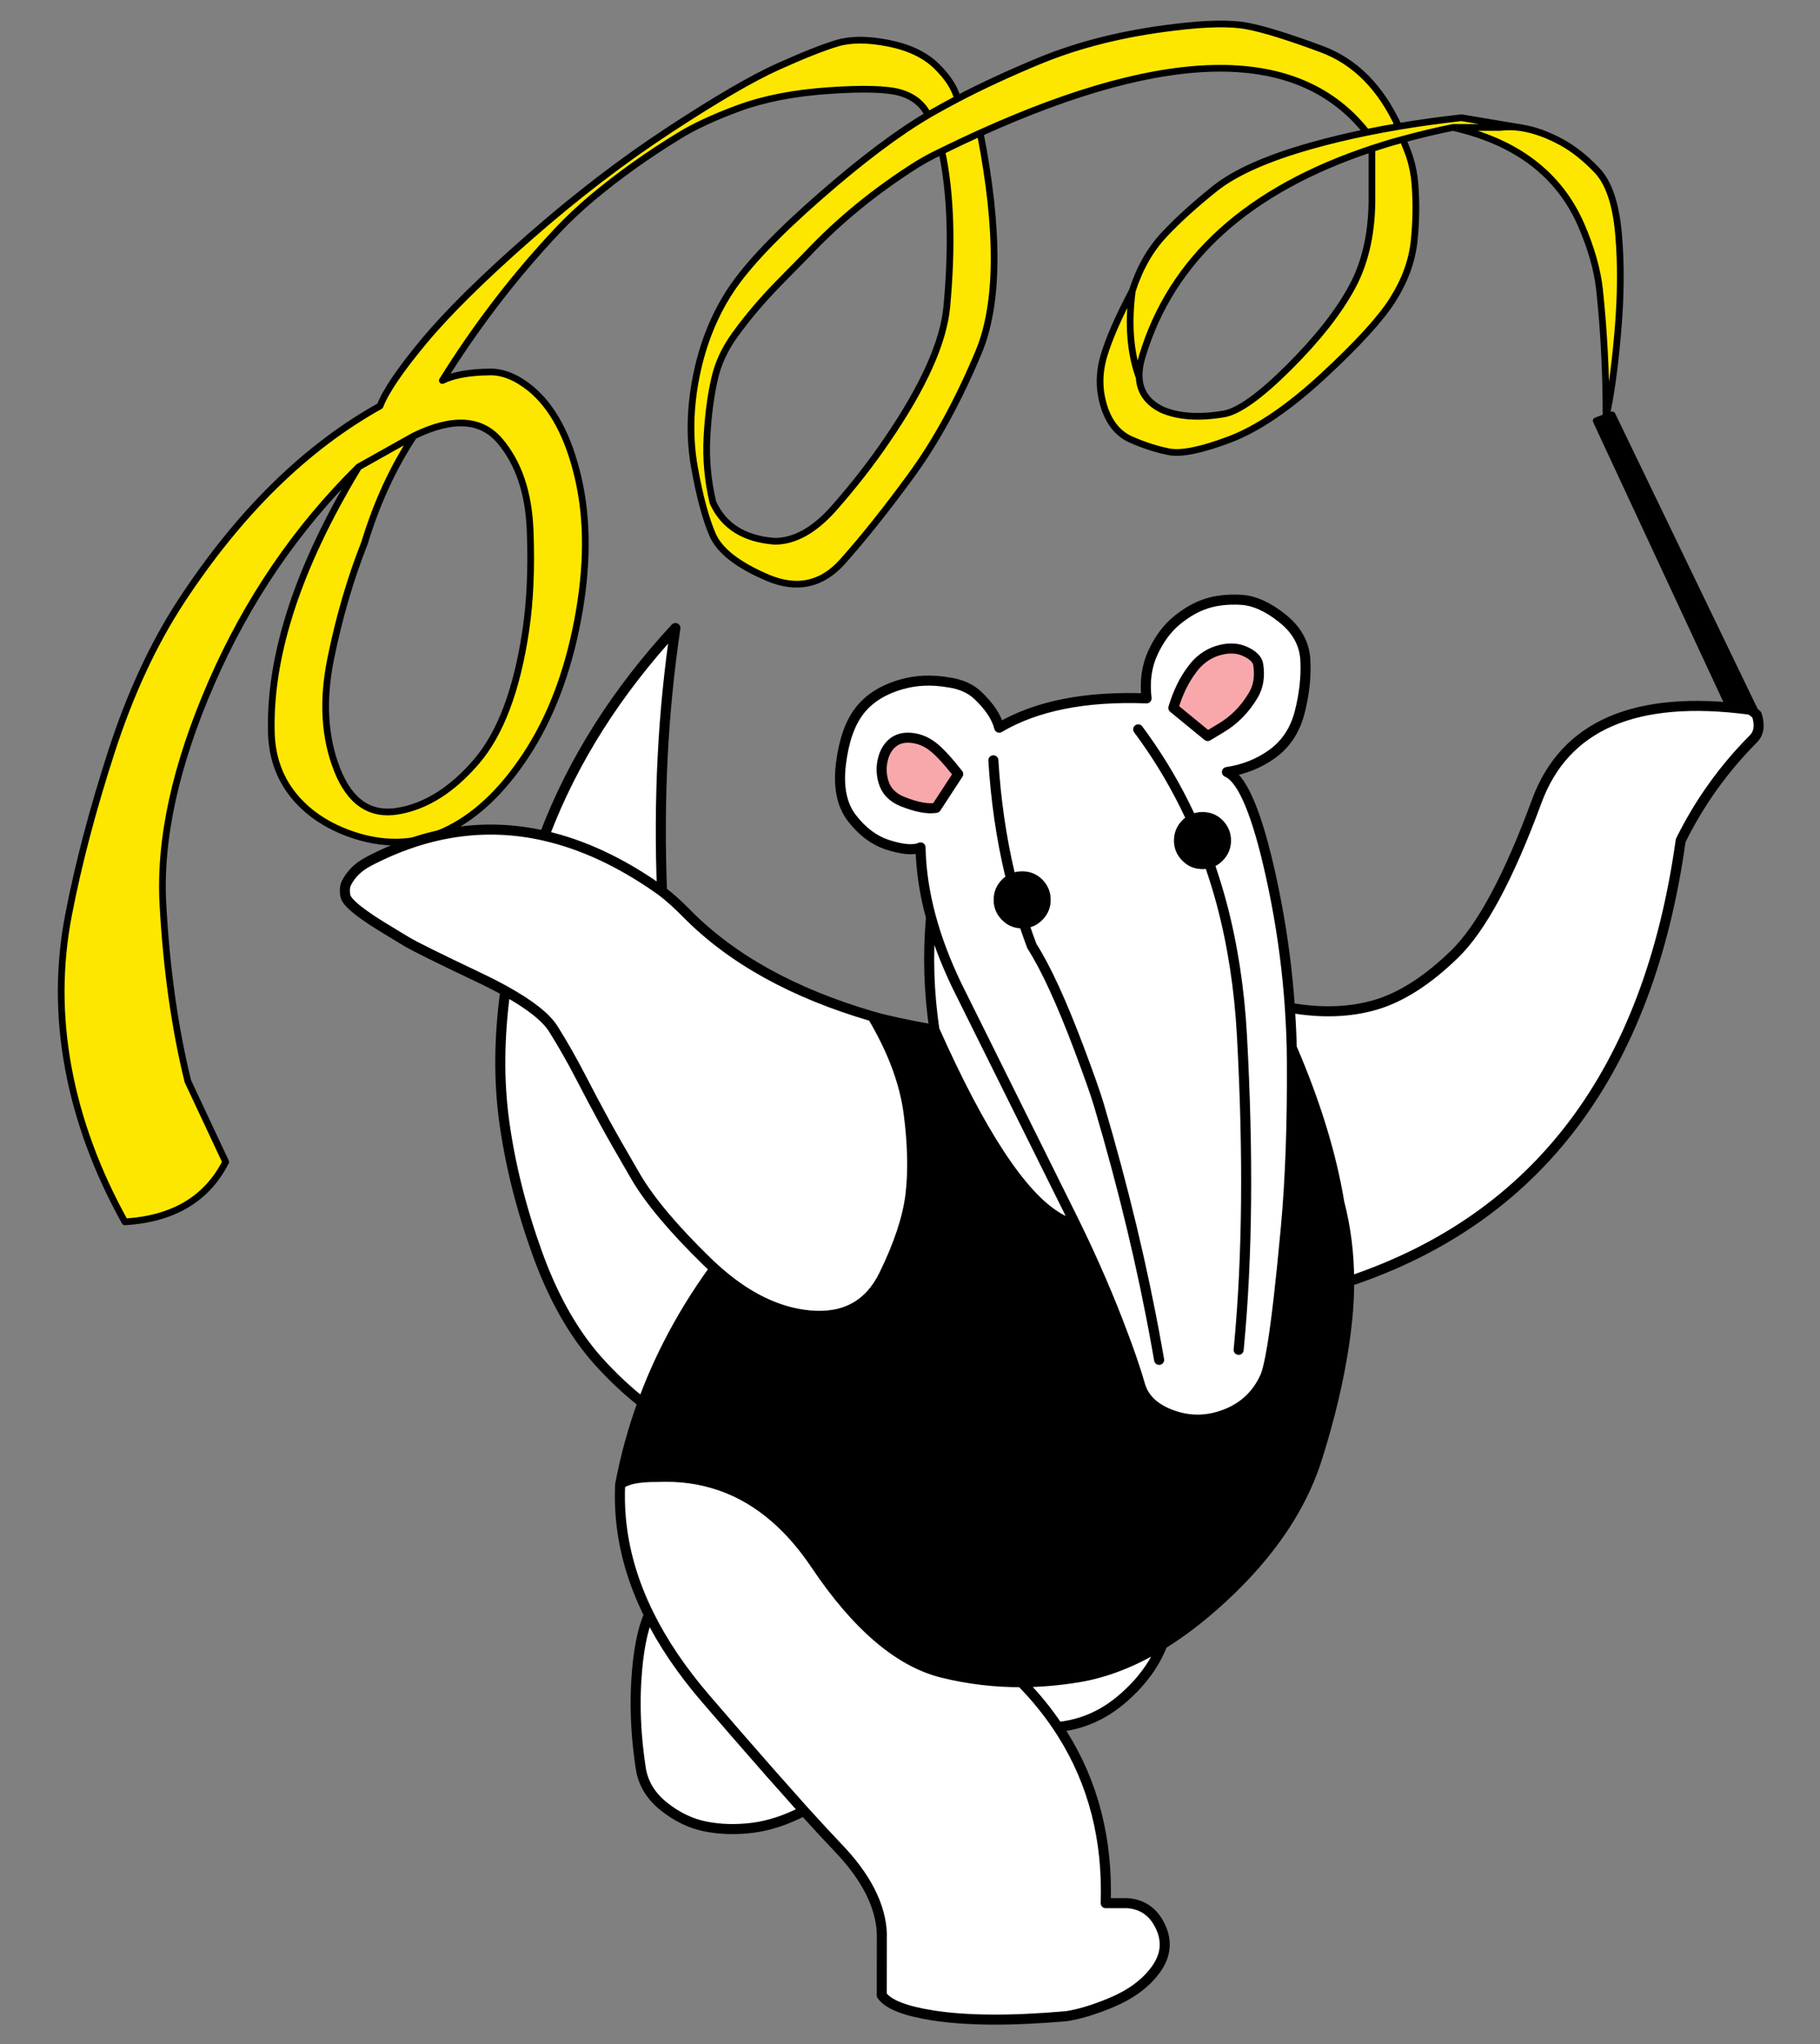 <?xml version="1.0" encoding="UTF-8" standalone="no"?>
<!-- Generator: Adobe Illustrator 15.0.0, SVG Export Plug-In . SVG Version: 6.00 Build 0)  -->

<svg
   xmlns:dc="http://purl.org/dc/elements/1.1/"
   xmlns:cc="http://creativecommons.org/ns#"
   xmlns:rdf="http://www.w3.org/1999/02/22-rdf-syntax-ns#"
   xmlns:svg="http://www.w3.org/2000/svg"
   xmlns="http://www.w3.org/2000/svg"
   xmlns:xlink="http://www.w3.org/1999/xlink"
   xmlns:sodipodi="http://sodipodi.sourceforge.net/DTD/sodipodi-0.dtd"
   xmlns:inkscape="http://www.inkscape.org/namespaces/inkscape"
   version="1.1"
   id="图层_1"
   x="0px"
   y="0px"
   width="456"
   height="512"
   viewBox="0 0 456 512"
   enable-background="new 0 0 456 512"
   xml:space="preserve"
   sodipodi:docname="GUP_Anteater_Team.svg"
   inkscape:version="0.92.1 r15371"><rect x="0" y="0" width="456" height="512" fill="#808080" stroke="none"/><defs
     id="defs311" /><sodipodi:namedview
     pagecolor="#ffffff"
     bordercolor="#666666"
     borderopacity="1"
     objecttolerance="10"
     gridtolerance="10"
     guidetolerance="10"
     inkscape:pageopacity="0"
     inkscape:pageshadow="2"
     inkscape:window-width="1920"
     inkscape:window-height="1051"
     id="namedview309"
     showgrid="false"
     inkscape:pagecheckerboard="true"
     inkscape:zoom="0.4609375"
     inkscape:cx="228"
     inkscape:cy="256"
     inkscape:window-x="-9"
     inkscape:window-y="-9"
     inkscape:window-maximized="1"
     inkscape:current-layer="图层_1" /><symbol
     id="Ooarai_Girls_School_Team_Logos_x2F_Anteater_Team"
     viewBox="-1.019 -597.321 509.401 598.317"><g
       id="图层_1_2_"><polygon
         points="458.375,-118.476 461.3,-117.375 463.125,-116.7 506.351,-206.3 500.601,-209.2 "
         id="polygon288"
         style="clip-rule:evenodd;fill-rule:evenodd" /><path
         d="m 415.601,-30.9 h 14 c 1.968,0.25 4.009,0.234 6.125,-0.05 -2.116,0.284 -4.157,0.3 -6.125,0.05 h -14 c -4.734,-0.949 -9.718,-2.132 -14.95,-3.55 -0.367,-0.099 -0.733,-0.199 -1.1,-0.3 -2.332,-0.622 -5.048,-1.447 -8.15,-2.475 3.102,1.028 5.818,1.854 8.15,2.475 0.367,0.101 0.733,0.201 1.1,0.3 l 1.5,-3.8 c 0.62,-1.574 1.137,-3.407 1.55,-5.5 0.238,-1.194 0.414,-2.46 0.525,-3.8 0.471,-5.6 0.396,-11.367 -0.225,-17.3 -0.632,-5.936 -2.757,-11.761 -6.375,-17.475 -3.61,-5.714 -10.552,-13.313 -20.825,-22.8 -10.275,-9.487 -19.592,-15.804 -27.95,-18.95 -8.368,-3.146 -14.359,-4.37 -17.975,-3.675 -3.608,0.698 -7.367,1.898 -11.275,3.6 -3.911,1.695 -6.645,5.004 -8.2,9.925 -1.557,4.925 -1.574,9.958 -0.05,15.1 1.523,5.143 4.357,11.635 8.5,19.475 2.157,6.694 5.307,12.253 9.45,16.675 4.141,4.426 9.224,9.043 15.25,13.85 6.033,4.807 15.6,9.057 28.7,12.75 5.236,1.479 10.769,2.812 16.6,4 3.09,0.63 6.265,1.222 9.525,1.775 -3.26,-0.553 -6.435,-1.145 -9.525,-1.775 -20.107,25.582 -58.574,25.524 -115.4,-0.175 h -0.025 c -3.744,-1.699 -7.568,-3.508 -11.475,-5.425 3.907,1.917 7.731,3.726 11.475,5.425 5.707,-29.28 5.532,-51.13 -0.525,-65.55 -6.047,-14.427 -12.78,-26.711 -20.2,-36.85 -7.415,-10.127 -14.215,-18.652 -20.4,-25.575 -6.189,-6.94 -13.689,-8.524 -22.5,-4.75 -8.815,3.78 -14.249,8.038 -16.3,12.775 -2.05,4.733 -3.85,11.433 -5.4,20.1 -1.557,8.66 -1.374,17.777 0.55,27.35 1.932,9.583 5.349,18.091 10.25,25.525 4.902,7.433 13.819,16.799 26.75,28.1 12.355,10.797 23.097,18.88 32.225,24.25 0.417,0.246 0.834,0.488 1.25,0.725 2.418,1.378 4.918,2.745 7.5,4.1 -2.582,-1.354 -5.082,-2.721 -7.5,-4.1 -0.416,-0.237 -0.833,-0.479 -1.25,-0.725 -1.693,3.334 -4.485,5.56 -8.375,6.675 -3.891,1.108 -10.999,1.308 -21.325,0.6 -10.332,-0.702 -19.282,-2.443 -26.85,-5.225 -7.559,-2.789 -13.584,-5.598 -18.075,-8.425 -9.16,-5.594 -17.643,-11.645 -25.45,-18.15 -3.818,-3.194 -7.335,-6.494 -10.55,-9.9 -12.828,-13.618 -24.311,-28.568 -34.45,-44.85 3.362,1.639 8.112,2.489 14.25,2.55 3.833,0.056 7.8,-1.544 11.9,-4.8 6.735,-5.455 11.544,-14.422 14.425,-26.9 2.887,-12.478 2.828,-26.619 -0.175,-42.425 -3.009,-15.805 -8.159,-29.238 -15.45,-40.3 -7.287,-11.053 -15.437,-18.627 -24.45,-22.725 -9.008,-4.102 -18.541,-4.285 -28.6,-0.55 -6.951,2.577 -12.467,6.427 -16.55,11.55 -4.019,5.103 -6.152,11.136 -6.4,18.1 -0.694,22.282 7.239,47.59 23.8,75.925 0.737,1.256 1.487,2.514 2.25,3.775 -18.586,-18.342 -33.236,-39.817 -43.95,-64.425 -10.715,-24.608 -15.548,-46.608 -14.5,-66 1.053,-19.388 3.536,-37.047 7.45,-52.975 l 11.3,-24.1 c -5.613,-11.045 -15.647,-17.012 -30.1,-17.9 -8.374,15.089 -13.999,30.364 -16.875,45.825 -2.876,15.46 -2.859,30.735 0.049,45.825 2.904,15.093 7.171,31.327 12.8,48.7 5.625,17.376 12.617,32.426 20.975,45.15 17.333,26.382 37.083,45.749 59.25,58.1 1.653,4.352 6.037,10.802 13.15,19.35 7.108,8.543 17.625,18.918 31.55,31.125 13.927,12.206 27.861,22.873 41.8,32 13.94,9.13 24.715,15.405 32.325,18.825 7.606,3.415 13.465,5.74 17.575,6.975 4.108,1.24 9.242,1.248 15.4,0.025 6.161,-1.218 10.953,-3.501 14.375,-6.85 3.417,-3.358 5.5,-6.608 6.25,-9.75 7.45,3.886 15.583,7.652 24.4,11.3 11.871,4.914 25.33,8.264 40.375,10.05 9.535,1.179 16.752,1.312 21.65,0.4 4.901,-0.908 12.334,-3.208 22.3,-6.9 9.962,-3.697 17.637,-11.397 23.025,-23.1 5.967,1.001 12.217,1.868 18.75,2.6 l 17.6,-2.95 0.425,-0.075 c 3.753,-0.589 7.737,-2.031 11.95,-4.325 3.532,-1.927 7.032,-4.71 10.5,-8.35 3.472,-3.639 5.613,-9.897 6.425,-18.775 0.804,-8.874 0.737,-18.716 -0.2,-29.525 -0.936,-10.803 -2.111,-19.261 -3.525,-25.375 0.054,12.758 -0.596,25.5 -1.95,38.225 -0.648,5.783 -2.448,12.117 -5.4,19 -6.581,15.204 -19.364,24.954 -38.349,29.25 z M 88.8,-132.25 105.3,-123 Z m 16.5,9.25 c -6.18,-9.336 -11.08,-19.953 -14.7,-31.85 -4.294,-10.879 -7.686,-22.504 -10.175,-34.875 -2.485,-12.372 -1.826,-23.364 1.975,-32.975 3.803,-9.614 9.869,-13.714 18.2,-12.3 8.33,1.418 16.105,6.319 23.325,14.7 7.214,8.375 12.139,21.408 14.775,39.1 1.313,8.678 1.754,18.653 1.325,29.925 -0.43,11.271 -3.447,20.205 -9.05,26.8 -5.597,6.598 -14.155,7.09 -25.675,1.475 z m 157.65,85.024 c -0.797,-0.383 -1.597,-0.774 -2.4,-1.175 -1.666,-0.84 -3.333,-1.773 -5,-2.8 -12.386,-7.82 -23.287,-16.72 -32.7,-26.7 l -8.65,-8.8 c -4.965,-5.084 -9.315,-10.217 -13.05,-15.4 -3.033,-4.2 -5.05,-8.566 -6.05,-13.1 -1.173,-5.097 -1.932,-10.888 -2.275,-17.375 -0.351,-6.492 0.241,-13 1.775,-19.525 3.18,-7.041 9.313,-10.908 18.4,-11.6 6.015,-0.034 11.973,3.308 17.875,10.025 5.897,6.713 11.122,13.422 15.675,20.125 10.961,16.007 16.927,29.308 17.9,39.9 1.695,18.361 1.195,33.837 -1.5,46.425 z m 58.95,-67.574 c 0.214,-4.261 2.473,-7.461 6.775,-9.6 4.833,-2.102 10.975,-2.535 18.425,-1.3 4.406,0.72 10.906,5.361 19.5,13.925 8.593,8.557 14.909,16.599 18.95,24.125 4.043,7.534 5.994,16.65 5.85,27.35 v 13.825 c -37.016,-12.27 -59.882,-32.961 -68.6,-62.075 -0.698,-2.29 -0.998,-4.373 -0.9,-6.25 -2.674,7.332 -3.357,15.965 -2.05,25.9 -1.307,-9.935 -0.623,-18.569 2.05,-25.9 z"
         id="path290"
         inkscape:connector-curvature="0"
         style="clip-rule:evenodd;fill:#fde700;fill-rule:evenodd" /><path
         stroke-miterlimit="3"
         d="m 88.8,-132.25 c -0.763,-1.261 -1.513,-2.519 -2.25,-3.775 -16.561,-28.334 -24.494,-53.643 -23.8,-75.925 0.248,-6.964 2.381,-12.997 6.4,-18.1 4.083,-5.124 9.599,-8.973 16.55,-11.55 10.059,-3.734 19.592,-3.551 28.6,0.55 9.013,4.098 17.163,11.672 24.45,22.725 7.291,11.062 12.44,24.495 15.45,40.3 3.003,15.806 3.062,29.947 0.175,42.425 -2.881,12.479 -7.69,21.445 -14.425,26.9 -4.1,3.255 -8.066,4.855 -11.9,4.8 -6.138,-0.061 -10.888,-0.911 -14.25,-2.55 10.139,16.282 21.623,31.231 34.45,44.85 3.215,3.406 6.732,6.706 10.55,9.9 7.807,6.505 16.291,12.556 25.45,18.15 4.491,2.827 10.516,5.636 18.075,8.425 7.568,2.782 16.518,4.523 26.85,5.225 10.326,0.708 17.435,0.508 21.325,-0.6 3.89,-1.115 6.682,-3.34 8.375,-6.675 0.417,0.246 0.834,0.488 1.25,0.725 2.418,1.378 4.918,2.745 7.5,4.1 -0.75,3.142 -2.833,6.392 -6.25,9.75 -3.422,3.349 -8.214,5.632 -14.375,6.85 -6.158,1.223 -11.292,1.215 -15.4,-0.025 -4.11,-1.235 -9.969,-3.56 -17.575,-6.975 -7.61,-3.419 -18.385,-9.694 -32.325,-18.825 -13.939,-9.127 -27.873,-19.794 -41.8,-32 -13.925,-12.207 -24.442,-22.582 -31.55,-31.125 -7.114,-8.548 -11.497,-14.998 -13.15,-19.35 -22.167,-12.351 -41.917,-31.718 -59.25,-58.1 -8.358,-12.724 -15.35,-27.774 -20.975,-45.15 -5.629,-17.374 -9.896,-33.607 -12.8,-48.7 -2.909,-15.089 -2.925,-30.365 -0.05,-45.825 2.877,-15.461 8.502,-30.736 16.875,-45.825 14.453,0.888 24.487,6.855 30.1,17.9 l -11.3,24.1 c -3.914,15.928 -6.396,33.587 -7.45,52.975 -1.048,19.392 3.785,41.392 14.5,66 10.714,24.607 25.364,46.082 43.95,64.425 l 16.5,9.25 c 11.52,5.616 20.078,5.124 25.675,-1.475 5.603,-6.595 8.62,-15.528 9.05,-26.8 0.429,-11.271 -0.012,-21.247 -1.325,-29.925 -2.636,-17.692 -7.561,-30.726 -14.775,-39.1 -7.22,-8.381 -14.995,-13.282 -23.325,-14.7 -8.331,-1.414 -14.397,2.686 -18.2,12.3 -3.801,9.611 -4.46,20.603 -1.975,32.975 2.49,12.371 5.881,23.996 10.175,34.875 3.62,11.897 8.52,22.514 14.7,31.85 m 157.65,85.024 c 3.907,1.917 7.731,3.726 11.475,5.425 h 0.025 c 56.826,25.699 95.293,25.757 115.4,0.175 3.09,0.63 6.265,1.222 9.525,1.775 -5.388,11.703 -13.063,19.403 -23.025,23.1 -9.966,3.692 -17.399,5.992 -22.3,6.9 -4.898,0.912 -12.115,0.779 -21.65,-0.4 -15.045,-1.786 -28.504,-5.136 -40.375,-10.05 -8.816,-3.648 -16.95,-7.415 -24.4,-11.3 m -4.675,-15.625 c 2.694,-12.589 3.194,-28.064 1.5,-46.425 -0.973,-10.592 -6.939,-23.893 -17.9,-39.9 -4.553,-6.703 -9.778,-13.412 -15.675,-20.125 -5.902,-6.717 -11.86,-10.059 -17.875,-10.025 -9.087,0.692 -15.22,4.559 -18.4,11.6 -1.535,6.525 -2.126,13.034 -1.775,19.525 0.344,6.487 1.102,12.278 2.275,17.375 1,4.533 3.017,8.9 6.05,13.1 3.734,5.183 8.084,10.316 13.05,15.4 l 8.65,8.8 c 9.413,9.98 20.313,18.88 32.7,26.7 1.667,1.027 3.334,1.96 5,2.8 0.804,0.401 1.603,0.793 2.4,1.175 z m 11.475,5.426 c 5.707,-29.28 5.532,-51.13 -0.525,-65.55 -6.047,-14.427 -12.78,-26.711 -20.2,-36.85 -7.415,-10.127 -14.215,-18.652 -20.4,-25.575 -6.189,-6.94 -13.689,-8.524 -22.5,-4.75 -8.815,3.78 -14.249,8.038 -16.3,12.775 -2.05,4.733 -3.85,11.433 -5.4,20.1 -1.557,8.66 -1.374,17.777 0.55,27.35 1.932,9.583 5.349,18.091 10.25,25.525 4.902,7.433 13.819,16.799 26.75,28.1 12.355,10.797 23.097,18.88 32.225,24.25 m 60.976,-52.475 c -1.308,-9.935 -0.624,-18.568 2.05,-25.9 -0.098,1.877 0.202,3.96 0.9,6.25 8.718,29.114 31.584,49.805 68.6,62.075 3.102,1.028 5.818,1.854 8.15,2.475 0.367,0.101 0.733,0.201 1.1,0.3 5.232,1.418 10.216,2.601 14.95,3.55 h 14 c 1.968,0.25 4.009,0.234 6.125,-0.05 l -17.6,2.95 c -6.533,-0.732 -12.783,-1.599 -18.75,-2.6 m 1.274,-3.85 1.5,-3.8 c 0.62,-1.574 1.137,-3.407 1.55,-5.5 0.238,-1.194 0.414,-2.46 0.525,-3.8 0.471,-5.6 0.396,-11.367 -0.225,-17.3 -0.632,-5.936 -2.757,-11.761 -6.375,-17.475 -3.61,-5.714 -10.552,-13.313 -20.825,-22.8 -10.275,-9.487 -19.592,-15.804 -27.95,-18.95 -8.368,-3.146 -14.359,-4.37 -17.975,-3.675 -3.608,0.698 -7.367,1.898 -11.275,3.6 -3.911,1.695 -6.645,5.004 -8.2,9.925 -1.557,4.925 -1.574,9.958 -0.05,15.1 1.523,5.143 4.357,11.635 8.5,19.475 2.157,6.694 5.307,12.253 9.45,16.675 4.141,4.426 9.224,9.043 15.25,13.85 6.033,4.807 15.6,9.057 28.7,12.75 5.236,1.479 10.769,2.812 16.6,4 m 1.55,-4.851 V -51.05 c 0.144,-10.7 -1.807,-19.816 -5.85,-27.35 -4.041,-7.526 -10.357,-15.568 -18.95,-24.125 -8.594,-8.563 -15.094,-13.205 -19.5,-13.925 -7.45,-1.235 -13.592,-0.802 -18.425,1.3 -4.302,2.139 -6.561,5.339 -6.775,9.6 m 93.701,74.65 c 18.985,-4.296 31.769,-14.046 38.35,-29.25 2.952,-6.883 4.752,-13.217 5.4,-19 1.354,-12.725 2.004,-25.467 1.95,-38.225 1.414,6.114 2.589,14.572 3.525,25.375 0.938,10.809 1.004,20.651 0.2,29.525 -0.812,8.878 -2.953,15.136 -6.425,18.775 -3.468,3.639 -6.968,6.422 -10.5,8.35 -4.213,2.294 -8.197,3.736 -11.95,4.325 l -0.425,0.075 m 25.574,-86.425 1.825,0.675 43.225,-89.6 -5.75,-2.9 -42.225,90.725 z"
         id="path292"
         inkscape:connector-curvature="0"
         style="clip-rule:evenodd;fill:none;fill-rule:evenodd;stroke:#000000;stroke-width:2;stroke-linecap:round;stroke-linejoin:round;stroke-miterlimit:3" /><g
         id="g302"><path
           d="m 195.101,-371.601 c -5.386,-7.401 -10.069,-15.034 -14.05,-22.9 -2.84,-5.599 -5.323,-11.316 -7.45,-17.15 -4.514,3.548 -8.822,7.581 -12.925,12.1 -1.442,1.589 -2.834,3.273 -4.175,5.05 -5.688,7.522 -10.489,16.722 -14.4,27.6 -4.837,13.45 -8.129,26.667 -9.875,39.65 -1.606,11.936 -1.481,24.786 0.375,38.55 7.409,-4.112 12.192,-7.895 14.35,-11.35 2.867,-4.584 5.559,-9.309 8.075,-14.175 2.511,-4.858 4.852,-9.274 7.025,-13.25 2.168,-3.982 5.335,-9.54 9.5,-16.675 4.172,-7.126 11.264,-15.567 21.275,-25.325 0.753,-0.735 1.512,-1.443 2.275,-2.125 -0.763,0.682 -1.521,1.39 -2.275,2.125 -10.011,9.758 -17.103,18.199 -21.275,25.325 -4.165,7.135 -7.332,12.693 -9.5,16.675 -2.173,3.976 -4.514,8.392 -7.025,13.25 -2.517,4.866 -5.208,9.591 -8.075,14.175 -2.157,3.455 -6.941,7.238 -14.35,11.35 -2.427,1.349 -5.135,2.732 -8.125,4.15 -12.117,5.751 -19.301,9.318 -21.55,10.7 -2.245,1.376 -3.687,2.251 -4.325,2.625 -8.94,5.286 -13.532,8.961 -13.775,11.025 -0.268,1.525 -0.143,2.792 0.375,3.8 1.368,2.664 3.551,4.781 6.55,6.35 17.408,9.123 34.908,11.689 52.5,7.7 0.133,-0.036 0.267,-0.069 0.4,-0.1 11.106,-2.571 22.248,-7.754 33.425,-15.55 0.434,-0.302 0.875,-0.619 1.325,-0.95 2.282,-1.738 4.732,-3.938 7.35,-6.6 13.404,-13.623 31.904,-23.873 55.5,-30.75 6.034,-10.15 9.642,-19.842 10.825,-29.075 1.183,-9.231 1.358,-17.29 0.525,-24.175 -0.842,-6.881 -3.476,-14.848 -7.9,-23.9 -4.422,-9.052 -11.838,-13.093 -22.25,-12.125 -9.626,0.898 -19.076,5.556 -28.35,13.975 z m -50.851,129.25 c 0.083,0.214 0.167,0.431 0.25,0.65 8.378,21.89 21.345,42.339 38.9,61.35 -3.737,-24.998 -5.07,-51.198 -4,-78.6 -0.45,0.331 -0.892,0.647 -1.325,0.95 -11.177,7.796 -22.318,12.979 -33.425,15.55 -0.133,0.032 -0.266,0.065 -0.4,0.1 z M 384.601,-375.4 c -0.015,8.203 -0.998,16.053 -2.95,23.55 -2.368,14.338 -7.102,29.754 -14.2,46.25 -0.097,3.965 -0.281,7.923 -0.55,11.875 0.269,-3.952 0.453,-7.91 0.55,-11.875 0.024,-1.399 0.041,-2.799 0.05,-4.2 0.115,-18.709 -0.485,-35.226 -1.8,-49.55 -1.455,-15.83 -2.797,-27.546 -4.025,-35.15 -0.789,-4.818 -1.531,-7.985 -2.225,-9.5 -2.415,-5.254 -6.298,-8.929 -11.65,-11.025 -5.34,-2.105 -10.648,-2.222 -15.925,-0.35 -5.289,1.88 -8.53,4.896 -9.725,9.05 -0.989,3.442 -2.289,7.384 -3.9,11.825 -0.341,0.913 -0.691,1.846 -1.05,2.8 -4.023,10.876 -8.882,22.135 -14.575,33.775 -0.404,0.819 -0.812,1.644 -1.225,2.475 l -34,68.45 c -3.321,6.923 -5.879,13.673 -7.675,20.25 1.795,-6.577 4.354,-13.327 7.675,-20.25 l 34,-68.45 c 0.413,-0.831 0.821,-1.656 1.225,-2.475 -1.795,0.017 -3.521,0.592 -5.175,1.725 h -0.025 c -10.704,6.422 -22.928,25.056 -36.675,55.9 -1.67,11.183 -2.012,22.367 -1.025,33.55 -1.946,7.171 -2.988,14.138 -3.125,20.9 -2.038,-0.943 -5.388,-0.66 -10.05,0.85 -3.911,1.322 -7.386,3.947 -10.425,7.875 -3.034,3.928 -4.134,9.32 -3.3,16.175 0.837,6.858 2.671,12.133 5.5,15.825 2.831,3.697 6.989,6.338 12.475,7.925 4.45,1.297 9.217,1.497 14.3,0.6 3.574,-0.528 6.44,-1.811 8.6,-3.85 3.457,-3.267 5.59,-6.483 6.4,-9.65 11.062,6.522 25.728,9.438 44,8.75 -0.61,5.046 0.022,9.596 1.9,13.65 1.875,4.052 4.267,7.269 7.175,9.65 2.908,2.382 5.849,4.049 8.825,5 2.973,0.958 6.406,1.333 10.3,1.125 3.892,-0.216 8.009,-2.058 12.35,-5.525 4.345,-3.46 6.636,-7.651 6.875,-12.575 0.248,-4.929 -0.319,-10.087 -1.7,-15.475 -1.391,-5.383 -4.149,-9.55 -8.275,-12.5 -3.937,-2.818 -8.42,-4.601 -13.45,-5.35 0.183,-0.075 0.366,-0.167 0.55,-0.275 2.17,-1.213 4.287,-4.321 6.35,-9.325 2.096,-5.062 4.138,-12.062 6.125,-21 0.63,-2.831 1.214,-5.664 1.75,-8.5 1.969,-10.392 3.311,-20.817 4.025,-31.275 9.448,-1.66 17.998,-1.36 25.65,0.9 7.645,2.263 15.478,7.288 23.5,15.075 8.029,7.785 16.221,23.018 24.575,45.7 8.352,22.68 29.494,31.796 63.425,27.35 0.51,-0.064 1.277,-0.597 2.3,-1.6 0.956,-3.08 0.623,-5.446 -1,-7.1 -8.934,-8.983 -16.184,-19.116 -21.75,-30.4 -9.596,-68.855 -42.596,-112.721 -99,-131.6 z m -56.75,-23.451 c -0.25,1.447 -0.508,2.897 -0.775,4.35 -4.164,23.162 -9.905,47.095 -17.225,71.8 -0.946,3.206 -2.946,8.873 -6,17 -5.228,13.848 -9.886,23.964 -13.975,30.35 -0.007,0.018 -0.015,0.034 -0.025,0.05 -0.667,1.764 -1.308,3.547 -1.925,5.35 1.946,0.201 3.622,1.018 5.025,2.45 1.436,1.436 2.253,3.12 2.45,5.05 0.033,0.31 0.05,0.627 0.05,0.95 0,2.333 -0.833,4.35 -2.5,6.05 -0.864,0.864 -1.831,1.497 -2.9,1.9 -0.952,0.367 -1.985,0.55 -3.1,0.55 -1.347,0 -2.572,-0.267 -3.675,-0.8 -2.563,10.777 -4.205,22.094 -4.925,33.95 0.72,-11.855 2.362,-23.172 4.925,-33.95 -0.847,-0.396 -1.622,-0.947 -2.325,-1.65 -1.667,-1.7 -2.5,-3.717 -2.5,-6.05 0,-2.333 0.833,-4.333 2.5,-6 1.634,-1.667 3.634,-2.5 6,-2.5 0.333,0 0.658,0.017 0.975,0.05 0.617,-1.803 1.259,-3.586 1.925,-5.35 0.01,-0.016 0.018,-0.033 0.025,-0.05 4.089,-6.385 8.748,-16.502 13.975,-30.35 3.054,-8.127 5.054,-13.794 6,-17 7.319,-24.706 13.061,-48.639 17.225,-71.8 0.267,-1.452 0.525,-2.902 0.775,-4.35 z M 286.7,-495.075 c 4.158,-4.232 7.8,-8.691 10.925,-13.375 -3.125,4.684 -6.767,9.142 -10.925,13.375 5.574,0.024 11.232,0.507 16.975,1.45 8.311,1.364 16.703,4.655 25.175,9.875 -2.332,-6.01 -6.34,-11.452 -12.025,-16.325 -5.684,-4.875 -12.075,-7.667 -19.175,-8.375 h -0.025 c 0.455,-0.679 0.896,-1.362 1.325,-2.05 9.263,-14.706 13.58,-31.555 12.95,-50.55 h 6.5 c 4.566,-0.339 7.866,-2.706 9.9,-7.1 2.03,-4.394 1.539,-8.652 -1.475,-12.775 -3.011,-4.122 -7.486,-7.414 -13.425,-9.875 -5.146,-2.125 -9.579,-3.459 -13.3,-4 -16.458,-1.439 -29.766,-1.356 -39.925,0.25 -8.24,1.303 -13.29,3.303 -15.15,6 l 0.025,18.5 c -0.374,8.311 -4.707,16.803 -13,25.475 -2.837,2.97 -6.254,6.661 -10.25,11.075 -5.339,-2.757 -10.464,-4.441 -15.375,-5.05 -4.911,-0.613 -9.569,-0.488 -13.975,0.375 -4.4,0.862 -8.559,2.854 -12.475,5.975 -3.922,3.114 -6.23,6.931 -6.925,11.45 -0.526,3.481 -0.917,6.898 -1.175,10.25 -0.421,5.605 -0.462,11.03 -0.125,16.275 0.532,8.376 1.782,14.801 3.75,19.275 -4.751,9.59 -7.551,19.24 -8.4,28.95 -0.295,3.31 -0.362,6.626 -0.2,9.95 1.794,1.539 5.478,2.289 11.05,2.25 13.434,0.603 25.176,-3.463 35.225,-12.2 4.361,-3.789 8.402,-8.455 12.125,-14 12.309,-18.327 24.951,-29.085 37.925,-32.275 7.648,-1.886 15.473,-2.819 23.475,-2.8 z m -111.2,20.125 c 4.158,-8.403 9.816,-16.761 16.975,-25.075 3.168,-3.681 6.185,-7.173 9.05,-10.475 7.142,-8.224 13.351,-15.274 18.625,-21.15 0.564,-0.627 1.114,-1.244 1.65,-1.85 -0.536,0.606 -1.086,1.223 -1.65,1.85 -5.274,5.876 -11.483,12.926 -18.625,21.15 -2.865,3.302 -5.882,6.794 -9.05,10.475 -7.159,8.314 -12.817,16.672 -16.975,25.075 z m 70,248.8 c 0.754,-2.732 2.604,-4.716 5.55,-5.95 4.25,-1.713 7.65,-2.363 10.2,-1.95 l 6.6,10.1 c -3.143,3.995 -5.684,6.736 -7.625,8.225 -1.942,1.486 -4.042,2.345 -6.3,2.575 -2.253,0.232 -4.112,-0.234 -5.575,-1.4 -1.466,-1.171 -2.466,-2.855 -3,-5.05 -0.533,-2.187 -0.483,-4.371 0.15,-6.55 z m 86.601,21.95 10.25,-8.4 3.9,2.35 c 3.94,2.304 7.173,5.571 9.7,9.8 1.535,2.559 2.035,5.609 1.5,9.15 -0.229,1.558 -1.546,2.883 -3.95,3.975 -2.405,1.095 -5.171,1.153 -8.3,0.175 -2.992,-0.965 -5.492,-2.814 -7.5,-5.55 -2.377,-3.126 -4.244,-6.96 -5.6,-11.5 z m 11.174,-47.75 c 1.169,-3.432 2.236,-6.932 3.2,-10.5 3.295,-12.324 5.329,-25.465 6.1,-39.425 1.937,-35.226 1.654,-66.101 -0.85,-92.625 -0.04,-0.451 -0.082,-0.901 -0.125,-1.35 0.043,0.449 0.085,0.899 0.125,1.35 2.503,26.524 2.787,57.399 0.85,92.625 -0.771,13.96 -2.804,27.102 -6.1,39.425 -0.964,3.568 -2.031,7.068 -3.2,10.5 1.32,0.382 2.495,1.099 3.525,2.15 1.667,1.667 2.5,3.667 2.5,6 0,2.333 -0.833,4.35 -2.5,6.05 -1.633,1.633 -3.633,2.45 -6,2.45 -1.428,0 -2.72,-0.3 -3.875,-0.9 -0.512,1.091 -1.037,2.174 -1.575,3.25 -3.928,7.876 -8.511,15.326 -13.75,22.35 5.239,-7.023 9.822,-14.473 13.75,-22.35 0.538,-1.076 1.063,-2.159 1.575,-3.25 -0.769,-0.386 -1.477,-0.902 -2.125,-1.55 -1.667,-1.7 -2.5,-3.716 -2.5,-6.05 0,-2.334 0.833,-4.333 2.5,-6 1.633,-1.667 3.633,-2.5 6,-2.5 0.874,0 1.699,0.116 2.475,0.35 z"
           id="path294"
           inkscape:connector-curvature="0"
           style="clip-rule:evenodd;fill:#ffffff;fill-rule:evenodd" /><path
           d="m 245.5,-226.15 c -0.633,2.18 -0.683,4.363 -0.15,6.55 0.534,2.195 1.534,3.879 3,5.05 1.463,1.166 3.321,1.632 5.575,1.4 2.258,-0.23 4.358,-1.089 6.3,-2.575 1.941,-1.488 4.482,-4.23 7.625,-8.225 l -6.6,-10.1 c -2.55,-0.414 -5.95,0.236 -10.2,1.95 -2.946,1.234 -4.796,3.217 -5.55,5.95 z m 86.601,21.95 c 1.356,4.541 3.223,8.374 5.6,11.5 2.008,2.735 4.508,4.585 7.5,5.55 3.129,0.979 5.896,0.92 8.3,-0.175 2.403,-1.092 3.72,-2.417 3.95,-3.975 0.535,-3.541 0.035,-6.591 -1.5,-9.15 -2.526,-4.229 -5.76,-7.496 -9.7,-9.8 l -3.9,-2.35 z"
           id="path296"
           inkscape:connector-curvature="0"
           style="clip-rule:evenodd;fill:#f8a8ab;fill-rule:evenodd" /><path
           d="m 367.45,-305.601 c 7.099,-16.496 11.832,-31.912 14.2,-46.25 1.952,-7.497 2.936,-15.347 2.95,-23.55 0.008,-3.799 -0.192,-7.674 -0.6,-11.625 -0.251,-2.445 -0.568,-4.937 -0.95,-7.475 -1.562,-10.413 -4.22,-21.604 -7.975,-33.575 -1.919,-6.113 -4.661,-12.088 -8.225,-17.925 -5.127,-8.384 -11.952,-16.484 -20.475,-24.3 -5.88,-5.388 -11.722,-9.872 -17.525,-13.45 -8.473,-5.22 -16.864,-8.511 -25.175,-9.875 -5.743,-0.942 -11.401,-1.425 -16.975,-1.45 -8.002,-0.019 -15.827,0.915 -23.475,2.8 -12.974,3.189 -25.616,13.948 -37.925,32.275 -3.723,5.545 -7.764,10.211 -12.125,14 -10.049,8.737 -21.791,12.803 -35.225,12.2 -5.572,0.039 -9.256,-0.711 -11.05,-2.25 1.581,8.347 3.814,16.48 6.7,24.4 2.126,5.834 4.61,11.551 7.45,17.15 3.981,7.866 8.665,15.499 14.05,22.9 9.274,-8.419 18.724,-13.077 28.35,-13.975 10.412,-0.968 17.828,3.073 22.25,12.125 4.425,9.052 7.058,17.019 7.9,23.9 0.833,6.885 0.658,14.944 -0.525,24.175 -1.183,9.233 -4.791,18.925 -10.825,29.075 4.054,-1.185 10.221,-2.519 18.5,-4 13.747,-30.844 25.971,-49.478 36.675,-55.9 h 0.025 c 1.655,-1.133 3.38,-1.708 5.175,-1.725 5.693,-11.64 10.551,-22.898 14.575,-33.775 0.359,-0.955 0.709,-1.888 1.05,-2.8 1.611,-4.44 2.911,-8.382 3.9,-11.825 1.195,-4.154 4.437,-7.17 9.725,-9.05 5.277,-1.872 10.585,-1.755 15.925,0.35 5.352,2.096 9.235,5.771 11.65,11.025 0.694,1.515 1.436,4.682 2.225,9.5 1.228,7.604 2.57,19.32 4.025,35.15 1.315,14.324 1.915,30.841 1.8,49.55 -0.009,1.402 -0.025,2.801 -0.05,4.2 z m -84.175,51.801 c 1.103,0.533 2.328,0.8 3.675,0.8 1.115,0 2.148,-0.183 3.1,-0.55 1.069,-0.403 2.036,-1.036 2.9,-1.9 1.667,-1.7 2.5,-3.717 2.5,-6.05 0,-0.323 -0.017,-0.64 -0.05,-0.95 -0.197,-1.931 -1.014,-3.614 -2.45,-5.05 -1.403,-1.432 -3.079,-2.249 -5.025,-2.45 -0.317,-0.034 -0.642,-0.05 -0.975,-0.05 -2.366,0 -4.366,0.833 -6,2.5 -1.667,1.667 -2.5,3.667 -2.5,6 0,2.333 0.833,4.35 2.5,6.05 0.704,0.703 1.479,1.253 2.325,1.65 z m 53.65,17.6 c 1.155,0.6 2.447,0.9 3.875,0.9 2.367,0 4.367,-0.817 6,-2.45 1.667,-1.7 2.5,-3.716 2.5,-6.05 0,-2.334 -0.833,-4.333 -2.5,-6 -1.03,-1.051 -2.205,-1.768 -3.525,-2.15 -0.776,-0.233 -1.601,-0.35 -2.475,-0.35 -2.367,0 -4.367,0.833 -6,2.5 -1.667,1.667 -2.5,3.667 -2.5,6 0,2.333 0.833,4.35 2.5,6.05 0.648,0.647 1.356,1.164 2.125,1.55 z"
           id="path298"
           inkscape:connector-curvature="0"
           style="clip-rule:evenodd;fill-rule:evenodd" /><path
           stroke-miterlimit="3"
           d="m 144.25,-242.351 c -17.592,3.99 -35.092,1.423 -52.5,-7.7 -2.999,-1.569 -5.182,-3.686 -6.55,-6.35 -0.518,-1.008 -0.643,-2.274 -0.375,-3.8 0.243,-2.064 4.835,-5.739 13.775,-11.025 0.638,-0.374 2.08,-1.249 4.325,-2.625 2.25,-1.381 9.433,-4.948 21.55,-10.7 2.99,-1.418 5.698,-2.801 8.125,-4.15 7.409,-4.112 12.192,-7.895 14.35,-11.35 2.867,-4.584 5.559,-9.309 8.075,-14.175 2.511,-4.858 4.852,-9.274 7.025,-13.25 2.168,-3.982 5.335,-9.54 9.5,-16.675 4.172,-7.126 11.264,-15.567 21.275,-25.325 0.754,-0.735 1.513,-1.443 2.275,-2.125 9.274,-8.419 18.724,-13.077 28.35,-13.975 10.412,-0.968 17.828,3.073 22.25,12.125 4.425,9.052 7.058,17.019 7.9,23.9 0.833,6.885 0.658,14.944 -0.525,24.175 -1.183,9.233 -4.791,18.925 -10.825,29.075 -23.596,6.877 -42.096,17.127 -55.5,30.75 -2.618,2.663 -5.068,4.862 -7.35,6.6 -0.45,0.331 -0.892,0.647 -1.325,0.95 -11.177,7.796 -22.318,12.979 -33.425,15.55 -0.133,0.032 -0.266,0.065 -0.4,0.1 z m 35.15,-16.599 c -1.07,27.401 0.263,53.602 4,78.6 -17.555,-19.01 -30.521,-39.46 -38.9,-61.35 -0.083,-0.219 -0.167,-0.436 -0.25,-0.65 m 116.5,-57.95 c -1.67,11.183 -2.012,22.367 -1.025,33.55 -1.946,7.171 -2.988,14.138 -3.125,20.9 -2.038,-0.943 -5.388,-0.66 -10.05,0.85 -3.911,1.322 -7.386,3.947 -10.425,7.875 -3.034,3.928 -4.134,9.32 -3.3,16.175 0.837,6.858 2.671,12.133 5.5,15.825 2.831,3.697 6.989,6.338 12.475,7.925 4.45,1.297 9.217,1.497 14.3,0.6 3.574,-0.528 6.44,-1.811 8.6,-3.85 3.457,-3.267 5.59,-6.483 6.4,-9.65 11.062,6.522 25.728,9.438 44,8.75 -0.61,5.046 0.022,9.596 1.9,13.65 1.875,4.052 4.267,7.269 7.175,9.65 2.908,2.382 5.849,4.049 8.825,5 2.973,0.958 6.406,1.333 10.3,1.125 3.892,-0.216 8.009,-2.058 12.35,-5.525 4.345,-3.46 6.636,-7.651 6.875,-12.575 0.248,-4.929 -0.319,-10.087 -1.7,-15.475 -1.391,-5.383 -4.149,-9.55 -8.275,-12.5 -3.937,-2.818 -8.42,-4.601 -13.45,-5.35 0.183,-0.075 0.366,-0.167 0.55,-0.275 2.17,-1.213 4.287,-4.321 6.35,-9.325 2.096,-5.062 4.138,-12.062 6.125,-21 0.63,-2.831 1.214,-5.664 1.75,-8.5 1.969,-10.392 3.311,-20.817 4.025,-31.275 9.448,-1.66 17.998,-1.36 25.65,0.9 7.645,2.263 15.478,7.288 23.5,15.075 8.029,7.785 16.221,23.018 24.575,45.7 8.352,22.68 29.494,31.796 63.425,27.35 0.51,-0.064 1.277,-0.597 2.3,-1.6 0.956,-3.08 0.623,-5.446 -1,-7.1 -8.934,-8.983 -16.184,-19.116 -21.75,-30.4 -9.596,-68.854 -42.596,-112.721 -99,-131.6 0.008,-3.799 -0.192,-7.674 -0.6,-11.625 -0.251,-2.445 -0.568,-4.937 -0.95,-7.475 -1.562,-10.413 -4.22,-21.604 -7.975,-33.575 -1.919,-6.113 -4.661,-12.088 -8.225,-17.925 -5.127,-8.384 -11.952,-16.484 -20.475,-24.3 -5.88,-5.388 -11.722,-9.872 -17.525,-13.45 -2.332,-6.01 -6.34,-11.452 -12.025,-16.325 -5.684,-4.875 -12.075,-7.667 -19.175,-8.375 h -0.025 c 0.455,-0.679 0.896,-1.362 1.325,-2.05 9.263,-14.706 13.58,-31.555 12.95,-50.55 h 6.5 c 4.566,-0.339 7.866,-2.706 9.9,-7.1 2.03,-4.394 1.539,-8.652 -1.475,-12.775 -3.011,-4.122 -7.486,-7.414 -13.425,-9.875 -5.146,-2.125 -9.579,-3.459 -13.3,-4 -16.458,-1.439 -29.766,-1.356 -39.925,0.25 -8.24,1.303 -13.29,3.303 -15.15,6 l 0.025,18.5 c -0.374,8.311 -4.707,16.803 -13,25.475 -2.837,2.97 -6.254,6.661 -10.25,11.075 -5.339,-2.757 -10.464,-4.441 -15.375,-5.05 -4.911,-0.613 -9.569,-0.488 -13.975,0.375 -4.4,0.862 -8.559,2.854 -12.475,5.975 -3.922,3.114 -6.23,6.931 -6.925,11.45 -0.526,3.481 -0.917,6.898 -1.175,10.25 -0.421,5.605 -0.462,11.03 -0.125,16.275 0.532,8.376 1.782,14.801 3.75,19.275 -4.751,9.59 -7.551,19.24 -8.4,28.95 -0.295,3.31 -0.362,6.626 -0.2,9.95 1.581,8.347 3.814,16.48 6.7,24.4 -4.514,3.548 -8.822,7.581 -12.925,12.1 -1.442,1.589 -2.834,3.273 -4.175,5.05 -5.688,7.522 -10.489,16.722 -14.4,27.6 -4.837,13.45 -8.129,26.667 -9.875,39.65 -1.606,11.936 -1.481,24.786 0.375,38.55 m 112.9,62.55 c 0.754,-2.732 2.604,-4.716 5.55,-5.95 4.25,-1.713 7.65,-2.363 10.2,-1.95 l 6.6,10.1 c -3.143,3.995 -5.684,6.736 -7.625,8.225 -1.942,1.486 -4.042,2.345 -6.3,2.575 -2.253,0.232 -4.112,-0.234 -5.575,-1.4 -1.466,-1.171 -2.466,-2.855 -3,-5.05 -0.533,-2.187 -0.483,-4.371 0.15,-6.55 z m 37.775,-27.65 c -2.563,10.777 -4.205,22.094 -4.925,33.95 m 9.575,-50.1 c 0.617,-1.803 1.259,-3.586 1.925,-5.35 0.01,-0.016 0.018,-0.033 0.025,-0.05 4.089,-6.385 8.748,-16.502 13.975,-30.35 3.054,-8.127 5.054,-13.794 6,-17 7.319,-24.706 13.061,-48.639 17.225,-71.8 0.268,-1.453 0.526,-2.903 0.775,-4.35 m -68.124,132.1 c 1.795,-6.577 4.354,-13.327 7.675,-20.25 l 34,-68.45 c 0.413,-0.831 0.821,-1.656 1.225,-2.475 5.693,-11.64 10.551,-22.898 14.575,-33.775 0.359,-0.955 0.709,-1.888 1.05,-2.8 1.611,-4.44 2.911,-8.382 3.9,-11.825 1.195,-4.154 4.437,-7.17 9.725,-9.05 5.277,-1.872 10.585,-1.755 15.925,0.35 5.352,2.096 9.235,5.771 11.65,11.025 0.694,1.515 1.436,4.682 2.225,9.5 1.228,7.604 2.57,19.32 4.025,35.15 1.315,14.324 1.915,30.841 1.8,49.55 -0.009,1.401 -0.026,2.801 -0.05,4.2 -0.097,3.965 -0.281,7.923 -0.55,11.875 M 260.75,-300.3 c 13.747,-30.844 25.971,-49.478 36.675,-55.9 h 0.025 c 1.655,-1.133 3.38,-1.708 5.175,-1.725 m -107.524,-13.676 c -5.386,-7.401 -10.069,-15.034 -14.05,-22.9 -2.84,-5.599 -5.323,-11.316 -7.45,-17.15 M 286.7,-495.075 c -8.002,-0.019 -15.827,0.915 -23.475,2.8 -12.974,3.189 -25.616,13.948 -37.925,32.275 -3.723,5.545 -7.764,10.211 -12.125,14 -10.049,8.737 -21.791,12.803 -35.225,12.2 -5.572,0.039 -9.256,-0.711 -11.05,-2.25 m 75.35,139.75 c 4.054,-1.185 10.221,-2.519 18.5,-4 m 25.95,-194.775 c 5.574,0.024 11.232,0.507 16.975,1.45 8.311,1.364 16.703,4.655 25.175,9.875 m -42.15,-11.325 c 4.158,-4.232 7.8,-8.691 10.925,-13.375 m -122.125,33.5 c 4.158,-8.403 9.816,-16.761 16.975,-25.075 3.168,-3.681 6.185,-7.173 9.05,-10.475 7.142,-8.224 13.351,-15.274 18.625,-21.15 0.564,-0.627 1.114,-1.244 1.65,-1.85 m 110.301,329.3 10.25,-8.4 3.9,2.35 c 3.94,2.304 7.173,5.571 9.7,9.8 1.535,2.559 2.035,5.609 1.5,9.15 -0.229,1.558 -1.546,2.883 -3.95,3.975 -2.405,1.095 -5.171,1.153 -8.3,0.175 -2.992,-0.965 -5.492,-2.814 -7.5,-5.55 -2.377,-3.126 -4.244,-6.96 -5.6,-11.5 z m 4.824,-32 c -0.512,1.091 -1.037,2.174 -1.575,3.25 -3.928,7.876 -8.511,15.326 -13.75,22.35 m 21.675,-41.35 c 1.169,-3.432 2.236,-6.932 3.2,-10.5 3.295,-12.324 5.329,-25.465 6.1,-39.425 1.937,-35.226 1.654,-66.101 -0.85,-92.625 -0.04,-0.451 -0.082,-0.901 -0.125,-1.35 m 15.85,90.249 c 7.099,-16.496 11.832,-31.912 14.2,-46.25 1.952,-7.497 2.936,-15.347 2.95,-23.55"
           id="path300"
           inkscape:connector-curvature="0"
           style="clip-rule:evenodd;fill:none;fill-rule:evenodd;stroke:#000000;stroke-width:3;stroke-linecap:round;stroke-linejoin:round;stroke-miterlimit:3" /></g></g></symbol><use
     xlink:href="#Ooarai_Girls_School_Team_Logos_x2F_Anteater_Team"
     width="509.401"
     height="598.317"
     x="-1.019"
     y="-597.321"
     transform="matrix(0.839,0,0,-0.839,15.35,6)"
     overflow="visible"
     id="use306"
     style="overflow:visible" /></svg>